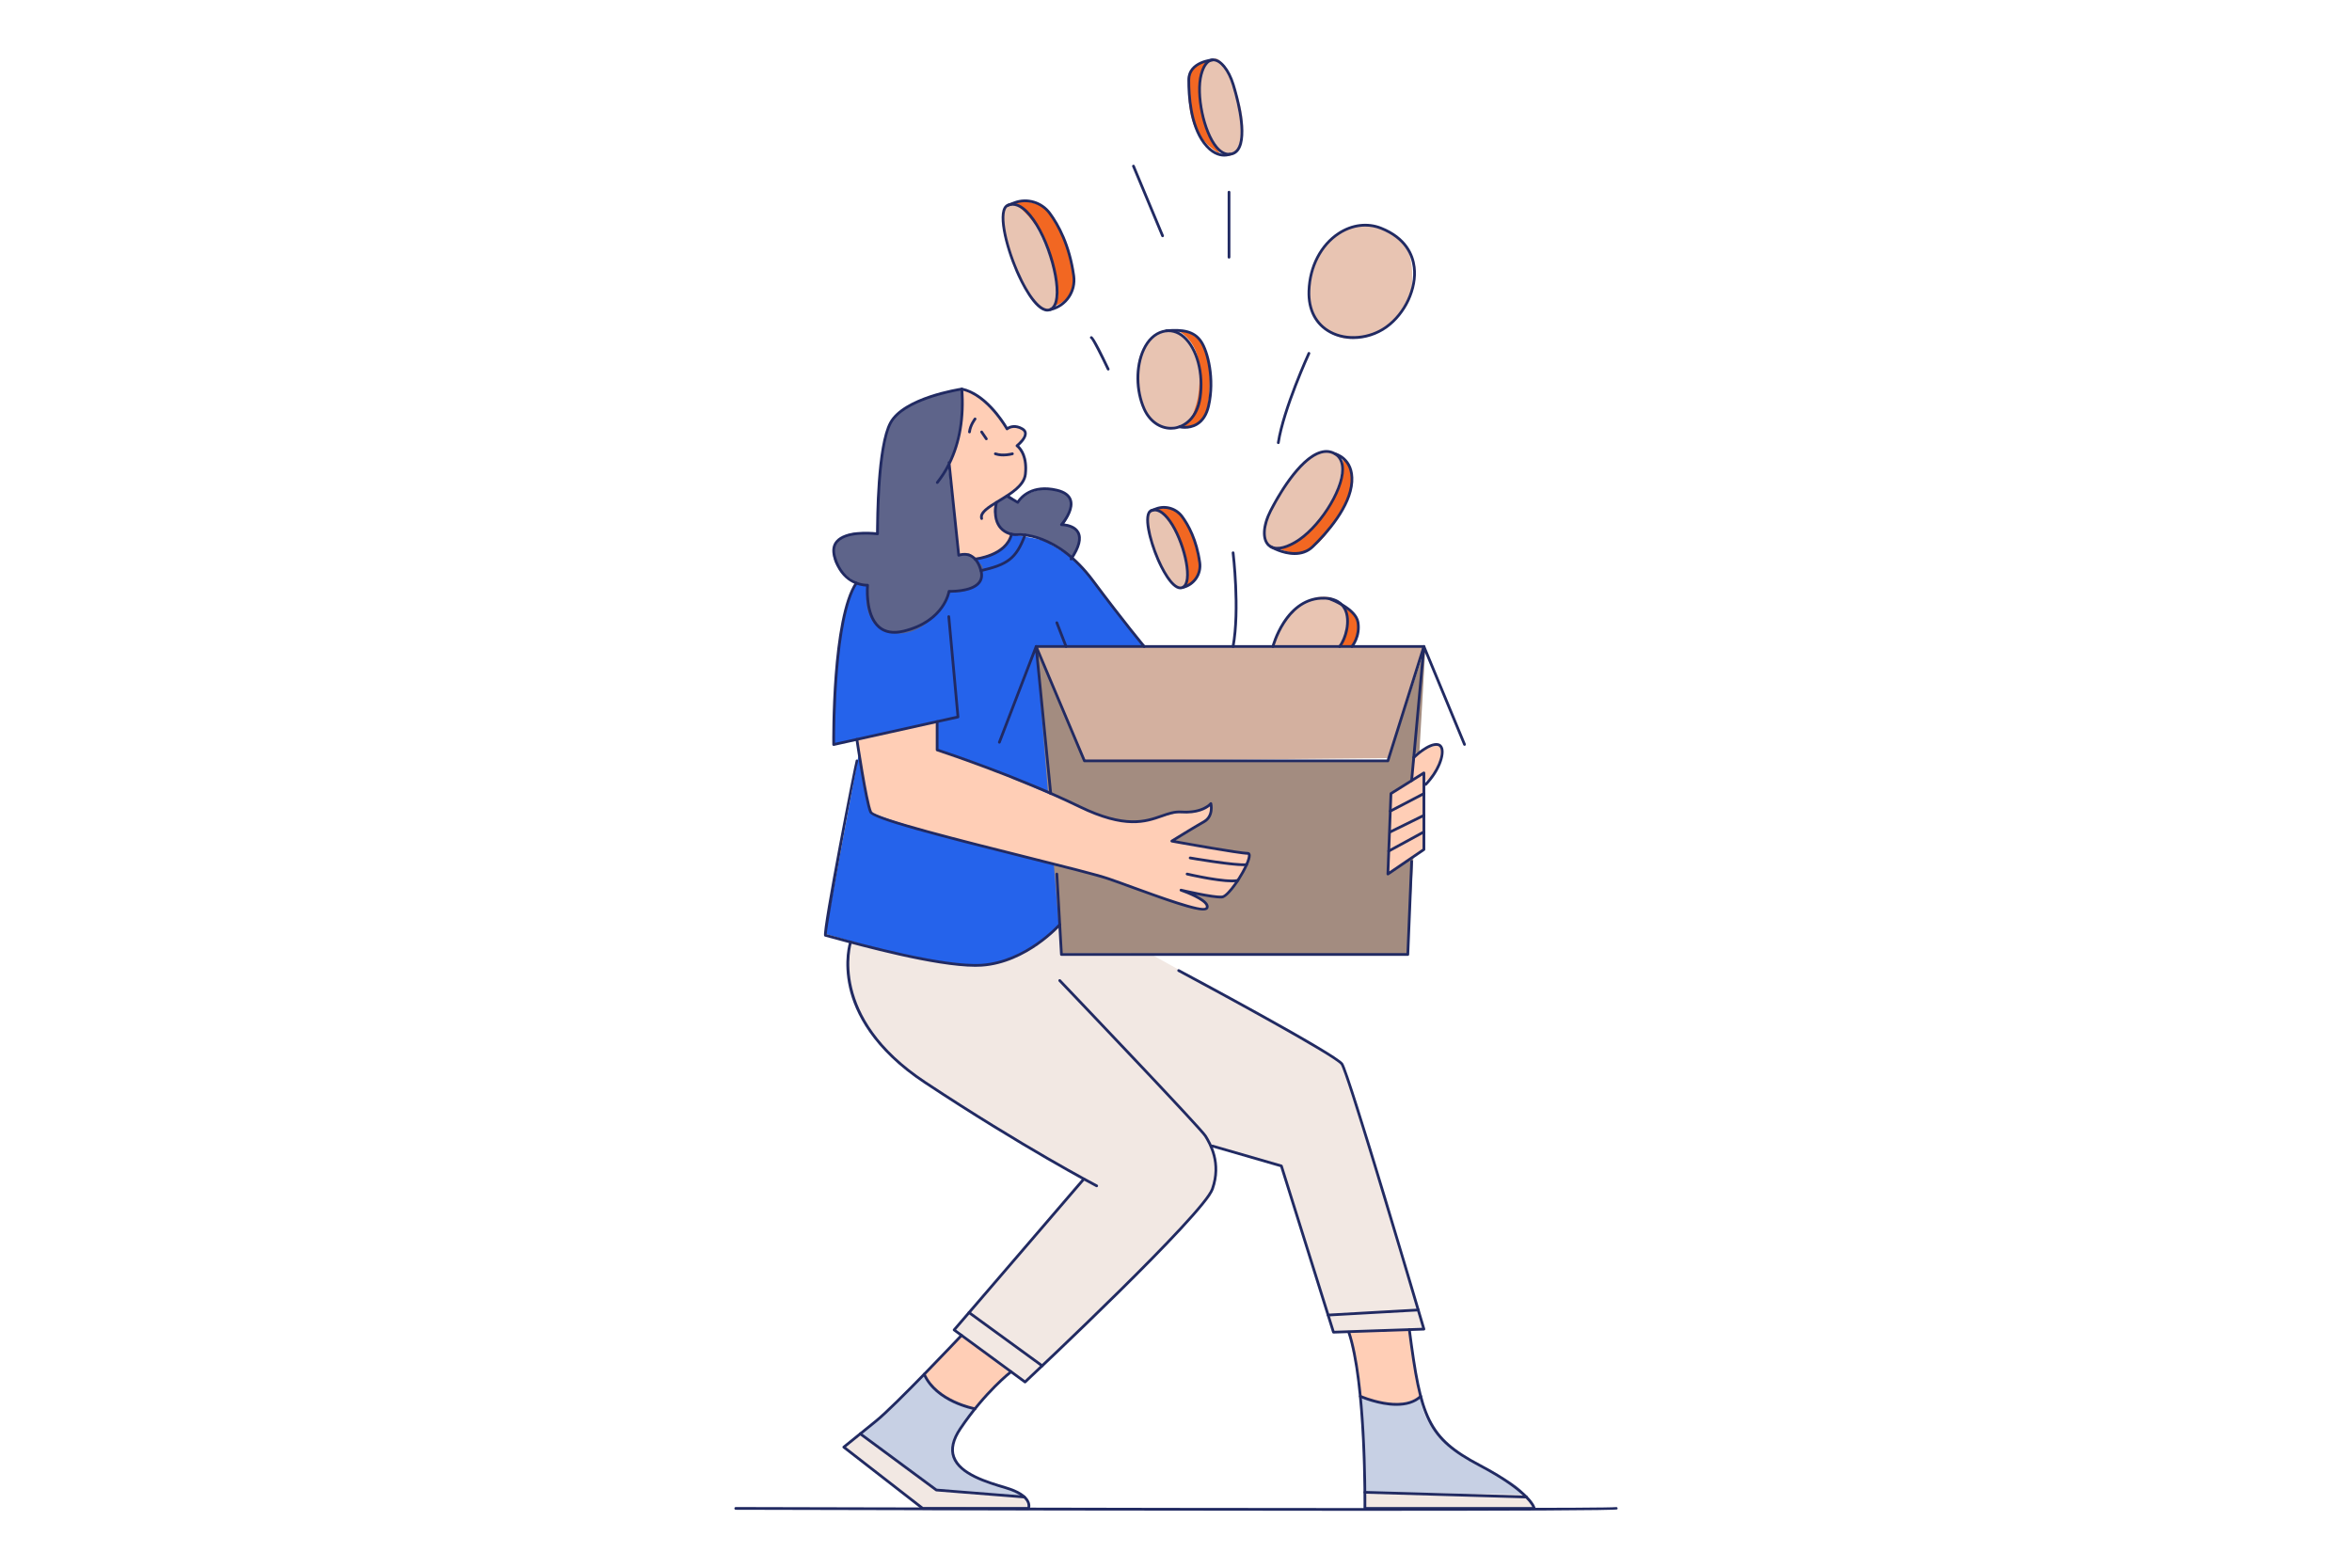 <svg xmlns="http://www.w3.org/2000/svg" viewBox="0 0 600 400"><path fill="#f2e8e3" d="M324.43,296.78l-15.636-4.55c0,0-78.044-20.755-53.024-55.311c0,0,9.351-5.86,12.881-5.795     c6.997,0.129,25.089,12.415,25.089,12.415l46.12,25.67C344.5,290.38,324.43,296.78,324.43,296.78z" class="colorf2e7e3 svgShape"/><path fill="#f2e8e3" d="M309.29,303.24c-0.01,0.01-0.01,0.02-0.01,0.029c-0.62,1.591-1.51,2.74-2.35,3.671     c-2.74,3.04-6.75,3.51-10.85,2.8c-7.99-1.36-16.31-7.16-16.31-7.16s-1.15-0.6-3.27-1.76c-2.87-1.57-7.51-4.17-13.5-7.7     c-0.1-0.06-0.2-0.12-0.3-0.18c-3.57-2.12-7.62-4.57-12.04-7.32c-0.01-0.01-0.03-0.02-0.04-0.03c-4.52-2.82-9.43-5.96-14.64-9.41     c-0.26-0.17-0.52-0.35-0.78-0.52c-0.02-0.021-0.03-0.03-0.05-0.04c-6.58-4.48-10.93-9.11-13.78-13.47c0,0-0.01,0-0.01-0.011     c-4.09-6.26-5.08-11.989-5.1-15.989v-0.141c0-3.49,0.73-5.63,0.73-5.63c0.23-3.81,6.34-31.26,38.78-3.46     c0.6,0.51,1.2,1.03,1.81,1.58c25.62,22.88,49,41.36,51.95,55.19c0.01,0.02,0.01,0.05,0.01,0.069c0.01,0.01,0.01,0.01,0.01,0.021     c0.02,0.109,0.04,0.22,0.06,0.33c0.06,0.26,0.1,0.52,0.14,0.77c0.03,0.14,0.05,0.28,0.07,0.41     C310.36,298.83,310.01,301.35,309.29,303.24z" class="colorf2e7e3 svgShape"/><path fill="#2563eb" d="M305.25,182.75l-15.496,4.625l-17.806-22.422c-15.67-12.802-3.798-25.983-3.798-25.983      c2.26,1.271,4.75,2.87,6.53,4.48C278.88,147.27,305.25,182.75,305.25,182.75z" class="color91b1da svgShape"/><path fill="#2563eb" d="M283.37,224.43c0,0-18.495,19.82-30.45,21.53c-12.144,1.737-42.38-7.7-42.38-7.7l8.61-46.3      c0,0-0.05-1.26-0.02-3.41c0.08-8.39,1.21-30.28,10.28-43.2c0.67-0.96,1.38-1.859,2.14-2.71c5.93-6.62,17.55-7.1,26.09-6.22      c3.62,0.38,6.69,1,8.54,1.49c0.01,0.01,0.01,0.01,0.02,0.01c1.09,0.3,1.75,0.55,1.84,0.69c0.04,0.06,0.08,0.18,0.11,0.359      c0.45,2.17,9.231,13.236,9.521,26.276c0.53,24,4.79,47.015,4.79,47.015L283.37,224.43z" class="color91b1da svgShape"/><path fill="#2563eb" d="M242.039,157.329l2.346,25.608l-31.712,7.038c0,0-0.348-32.06,5.774-41.201      C218.446,148.774,233.411,128.825,242.039,157.329z" class="color91b1da svgShape"/><path fill="#e8c4b2" d="M337.337 63.635c-.105.217-7.453 12.336.428 20.027 7.881 7.69 21.774-2.179 22.323-9.233.548-7.055.289-13.181-7.321-16.016C345.157 55.579 338.975 60.224 337.337 63.635zM297.557 84.391c0 0-6.641 2.075-7.279 8.819-.638 6.744 1.476 13.016 4.622 14.865 3.145 1.849 6.737.665 8.336-.986 1.599-1.65 3.957-7.593 2.658-13.669C304.594 87.346 300.489 84.271 297.557 84.391z" class="colore8b2b2 svgShape"/><path fill="#f26722" d="M300.54,84.391c0,0,4.893,2.301,5.353,9.029c0.46,6.729-0.615,9.544-1.299,11.509        c-0.684,1.965-2.883,4.084-2.883,4.084s5.203,0.265,6.123-3.911c0.92-4.175,1.406-12.095-0.624-16.392        C305.181,84.413,300.54,84.391,300.54,84.391z" class="colore58a9c svgShape"/><path fill="#e8c4b2" d="M332.997,117.818c-0.097,0.113-8.882,9.969-9.661,14.32c-0.779,4.352-1.441,7.592,2.762,7.741        c4.203,0.148,12.259-7.353,14.253-12.91c1.995-5.559,2.573-9.318,0.708-10.836        C339.195,114.615,335.381,115.025,332.997,117.818z" class="colore8b2b2 svgShape"/><path fill="#f26722" d="M326.098,139.88c0,0,2.982,1.589,5.889,1.162c2.908-0.427,6.473-4.234,9-8.652        c2.527-4.419,4.315-7.12,3.901-10.835c-0.414-3.714-2.382-4.768-2.382-4.768s0.761,4.845-2.154,10.183        c-2.916,5.337-6.532,9.345-9.269,11.202C328.346,140.028,326.098,139.88,326.098,139.88z" class="colore58a9c svgShape"/><path fill="#e8c4b2" d="M308.479,15.557c-1.75,1.385-4.15,8.441-1.083,16.048c3.066,7.606,6.662,10.905,8.968,5.417        c2.306-5.487-1.127-14.844-3.174-18.718C311.143,14.429,310.019,14.338,308.479,15.557z" class="colore8b2b2 svgShape"/><path fill="#f26722" d="M308.015,15.502c0,0-4.426,0.438-4.754,4.863c-0.328,4.424,0.108,10.809,2.747,14.264        c2.639,3.454,5.406,4.733,5.406,4.733s-2.796-2.941-4.123-8.61c-1.327-5.669-1.327-9.285-1.132-11.143        C306.353,17.752,308.015,15.502,308.015,15.502z" class="colore58a9c svgShape"/><path fill="#e8c4b2" d="M325.022,164.953c0,0,0.629-6.65,7.499-11.047c6.87-4.396,10.479,0.684,10.825,2.076        c0.347,1.393,0.443,6.82-2.099,9.264L325.022,164.953z" class="colore8b2b2 svgShape"/><path fill="#f26722" d="M342.786,154.574c0.123-0.178,1.454,2.267,0.984,5.003c-0.47,2.737-1.936,5.181-1.936,5.181        l3.323,0.293c0,0,2.15-3.53,1.271-6.262C345.548,156.059,342.786,154.574,342.786,154.574z" class="colore58a9c svgShape"/><path fill="#e8c4b2" d="M293.647,130.309c-1.857,0.825-0.241,10.848,3.35,15.611c3.59,4.763,5.333,6.046,5.928,1.055        C303.519,141.983,298.436,128.31,293.647,130.309z" class="colore8b2b2 svgShape"/><path fill="#f26722" d="M294.899,129.828c0,0,3.625,2.339,5.589,7.366c1.964,5.027,2.647,7.605,2.448,9.374        c-0.2,1.768-0.833,3.21-0.833,3.21s4.721-1.66,4.003-5.646c-0.717-3.984-1.6-8.404-4.195-11.826        C299.316,128.886,296.543,129.794,294.899,129.828z" class="colore58a9c svgShape"/><path fill="#e8c4b2" d="M257.064,52.396c-1.777,1.11-1.825,6.348,0.8,12.714s6.558,14.416,9.783,14.025        c3.226-0.391,2.502-7.496,0-14.025C265.145,58.579,260.751,50.092,257.064,52.396z" class="colore8b2b2 svgShape"/><path fill="#f26722" d="M258.764,51.744c0,0,6.136,4.46,8.731,12.162c2.596,7.702,2.486,11.119,2.309,12.003        c-0.178,0.885-0.591,2.093-0.591,2.093s5.285-1.526,4.694-7.625c-0.591-6.1-3.752-12.852-6.13-15.976        C265.399,51.278,260.464,51.094,258.764,51.744z" class="colore58a9c svgShape"/><path fill="#f2e8e3" d="M363.24 338.84l-23.07 1.07-13.29-42.42-2.45-.71c0 0-7.555-23.905 15.43-27.57 0 0 2.027 1.796 2.167 1.956C343.007 272.346 363.24 338.84 363.24 338.84zM308.76 304.15c.98 1.324-2.07 2.989-6.01 7.64-4.95 5.84-41.26 40.83-41.26 40.83l-17.77-13.66c0 0 25.61-30.47 31.3-37.09C275.02 301.87 296.25 287.25 308.76 304.15z" class="colorf2e7e3 svgShape"/><path fill="#ffceb6" d="M258.05,136.29c0,0-0.15,2.78-3.11,4.191c-2.96,1.42-6.2,2.159-6.2,2.159s-1.58-1.279-2.59-1.199       c-1,0.09-1.57,0.25-1.57,0.25s-2.124-6.419-0.95-8.08c6.619-9.36,12.53-6.49,12.53-6.49c-2.27,1.899-3.08,2.6-2.24,4.7       C254.84,134.12,257.55,136.21,258.05,136.29z" class="colorffc7b6 svgShape"/><path fill="#ffceb6" d="M261.66,120.58c0.02,3.08-1.5,3.54-3.66,5.07c-0.37,0.26-0.76,0.56-1.17,0.899       c-0.24,0.2-0.46,0.391-0.67,0.57c-3.2,1.99-7.94,4.79-12.53,6.49l-0.18-1.551l-1.55-13.26c0,0,2.66-4.58,3.21-10.24       c0.54-5.67,0.25-9.29,0.25-9.29s5.45,1.99,8.03,5.341c2.59,3.35,3.51,4.83,3.51,4.83s2.73-1.08,3.9,0       c1.18,1.069-0.99,3.979-0.99,3.979S261.64,116.96,261.66,120.58z" class="colorffc7b6 svgShape"/><path fill="#5e648a" d="M257.242,126.215l-3.048,1.969c0,0-1.432,1.451,0,4.498c1.431,3.047,3.855,3.609,3.855,3.609       s3.984-0.712,8.057,1.424c4.073,2.135,7.346,4.604,7.346,4.604s2.672-3.704,1.757-6.027c-0.915-2.322-3.749-2.626-3.749-2.626       s3.518-4.647,0.489-7.45c-3.03-2.803-10.459-1.178-12.12,1.969L257.242,126.215z" class="color625e8a svgShape"/><polygon fill="#a38c80" points="264.324 164.953 270.677 243.245 359.135 243.539 363.631 164.953 354.149 194.138 276.933 194.138" class="colora3808d svgShape"/><polygon fill="#d3b09f" points="264.324 164.953 276.933 194.138 354.275 193.428 363.631 164.953" class="colord39fab svgShape"/><path fill="#ffceb6" d="M363.24,197.208c0-0.391-8.577,5.278-8.577,5.278l-0.807,20.526l9.383-6.256V197.208z" class="colorffc7b6 svgShape"/><path fill="#ffceb6" d="M361.089 192.224l-.958 6.729 3.108-1.745.391 1.964c0 0 2.754-.627 3.515-4.129.76-3.5.843-5.099 0-5.097C366.303 189.948 361.089 192.224 361.089 192.224zM344.082 339.731c0 0 .964 6.41 2.095 9.576 1.131 3.165.853 6.968.853 6.968s5.3 2.585 9.073 2.047c3.772-.537 6.326-2.047 6.326-2.047s-1.788-8.909-2.098-11.107c-.311-2.198-.807-5.91-.807-5.91L344.082 339.731z" class="colorffc7b6 svgShape"/><path fill="#c7d0e4" d="M348.188,380.769l-1.158-24.493c0,0,4.965,2.179,9.073,2.047c4.108-0.131,6.326-2.047,6.326-2.047       s-0.439,6.01,6.882,12.246c7.321,6.237,18.411,9.339,19.463,12.847L348.188,380.769z" class="colorc7cfe4 svgShape"/><polygon fill="#f2e8e3" points="391.39 384.875 348.188 384.875 348.188 380.769 389.387 381.368" class="colorf2e7e3 svgShape"/><path fill="#ffceb6" d="M235.77,350.643c0,0,3.05,4.962,6.474,6.461c3.423,1.498,6.015,2.912,6.474,2.349       c0.46-0.564,8.864-9.174,8.864-9.174l-12.288-9.563L235.77,350.643z" class="colorffc7b6 svgShape"/><path fill="#c7d0e4" d="M219.456,365.833c0,0,4.73-3.776,6.316-5.276c1.586-1.499,9.999-9.914,9.999-9.914       s2.275,4.173,5.082,5.633c2.806,1.46,7.867,3.177,7.867,3.177s-6.49,7.019-5.713,10.173c0.777,3.153,2.482,6.398,8.866,8.478       c6.383,2.08,9.454,3.864,9.454,3.864l-22.455-1.784L219.456,365.833z" class="colorc7cfe4 svgShape"/><polygon fill="#f2e8e3" points="215.257 369.236 235.392 384.875 262.369 384.875 261.325 381.968 238.87 380.184 219.456 365.833" class="colorf2e7e3 svgShape"/><path fill="#5e648a" d="M245.361,99.27c0,0-13.437,2.492-16.835,6.817c-3.397,4.325-3.657,9.991-3.974,13.905       c-0.316,3.914-1.016,16.188-1.016,16.188s-6.404-1.31-9.053,1.172c-2.648,2.481-2.517,5.799,0,8.248       c2.518,2.45,5.464,4.105,6.833,3.715c0,0-2.076,8.833,4.338,11.552c6.414,2.719,11.824-2.366,13.426-4.432       c1.602-2.066,2.942-5.169,2.942-5.169s7.278-0.141,7.983-2.958c0.705-2.817,1.265-3.462,0-4.564       c-1.266-1.104-2.309-2.711-3.081-2.507c-0.772,0.204-2.346,0.454-2.346,0.454l-2.681-22.894c0,0,3.17-6.43,3.462-11.414       C245.655,102.397,245.361,99.27,245.361,99.27z" class="color625e8a svgShape"/><path fill="#ffceb6" d="M318.65,217.98c0,0-0.63,2.63-1.21,3.829c-0.58,1.19-4.13,6.011-4.84,6.641       c-0.7,0.63-9.116-0.731-9.116-0.731s4.096,2.741,4.486,3.512c0.39,0.77-0.84,0.73-3.21,0.43c-2.34-0.29-15.08-4.97-21.39-7.23       c0,0-4.183-11.055,5.4-14.76c0,0,4.8-0.45,6.34-0.93c2.84-0.88,6.65-1.76,9.48-1.771c2.84-0.01,4.3-1.939,4.3-1.939       s0.336,1.201-0.112,2.635c-0.625,2-0.658,1.185-3.108,2.595c-2.45,1.41-6.2,4.45-6.2,4.45L318.65,217.98z" class="colorffc7b6 svgShape"/><path fill="#ffceb6" d="M288.77,209.67c3.98,9.83-5.4,14.76-5.4,14.76c-0.11-0.04-0.22-0.08-0.32-0.12       c-6.19-2.23-17.49-4.67-32.78-8.52c-13.69-3.44-24.46-6.96-27.45-8.26c0,0-1.195-15.093,16.245-16.187c0.147-0.009,0,0,0,0       s9.225,2.637,13.826,4.887c4.59,2.25,22.97,9.77,28.64,12.02C284.12,209.28,288.77,209.67,288.77,209.67z" class="colorffc7b6 svgShape"/><path fill="#ffceb6" d="M239.064,191.344c0,0-0.981,15.656-16.245,16.187c-0.376,0.013-0.59-0.261-0.72-0.351       c-1.21-0.819-3.21-17.98-3.49-18.52l20.45-4.54L239.064,191.344z" class="colorffc7b6 svgShape"/><path fill="#212a62" d="M345.249 86.499c-2.122.001-4.2-.476-6.021-1.448-3.812-2.035-5.822-5.876-5.66-10.814.207-6.329 3.105-11.925 7.751-14.97 3.492-2.289 7.539-2.79 11.103-1.374l0 0c6.457 2.564 8.29 6.981 8.69 10.235.68 5.532-2.368 12.089-7.247 15.592C351.31 85.555 348.237 86.499 345.249 86.499zM348.277 57.803c-2.232 0-4.504.693-6.575 2.05-4.456 2.919-7.235 8.306-7.436 14.407-.152 4.657 1.726 8.271 5.291 10.174 4.09 2.185 9.806 1.657 13.9-1.282 4.684-3.362 7.61-9.645 6.96-14.938-.377-3.066-2.115-7.233-8.254-9.671l0 0C350.916 58.048 349.603 57.803 348.277 57.803zM298.696 109.627c-2.967.001-5.697-1.932-7.128-5.132-2.153-4.812-2.204-11.026-.126-15.463 1.179-2.519 2.923-4.164 5.042-4.761l0 0c2.04-.571 4.027-.077 5.749 1.436 3.429 3.012 5.185 9.494 4.271 15.764-.783 5.372-4.056 7.702-6.857 8.091C299.328 109.605 299.01 109.627 298.696 109.627zM296.674 84.945c-1.918.539-3.508 2.056-4.598 4.384-1.965 4.196-1.911 10.315.131 14.881 1.453 3.247 4.341 5.066 7.344 4.658 2.55-.354 5.534-2.51 6.261-7.499.882-6.048-.779-12.272-4.04-15.136C300.236 84.885 298.473 84.438 296.674 84.945L296.674 84.945zM296.579 84.608h.009H296.579z" class="color231f20 svgShape"/><path fill="#212a62" d="M302.264 109.39c-.83 0-1.406-.145-1.455-.157-.187-.049-.299-.239-.251-.426.049-.188.238-.3.426-.252.022.007 2.234.551 4.192-.642 1.372-.837 2.311-2.324 2.79-4.421 1.492-6.527-.122-13.571-1.86-16.146-1.542-2.283-3.853-2.987-8.521-2.606-.19.015-.362-.126-.377-.32-.016-.192.127-.361.32-.377 4.091-.335 7.213.031 9.159 2.911 1.741 2.579 3.569 9.668 1.963 16.695-.524 2.291-1.572 3.929-3.116 4.867C304.377 109.218 303.17 109.39 302.264 109.39zM325.863 140.239c-1.256 0-2.037-.474-2.485-.898-1.736-1.647-1.558-5.256.453-9.191 1.589-3.11 7.222-13.389 12.999-15.082 1.41-.414 2.726-.272 3.91.418l0 0c1.387.81 2.118 2.283 2.115 4.263-.009 5.746-6.322 15.472-12.281 18.922C328.54 139.848 327.005 140.239 325.863 140.239zM338.362 115.537c-.432 0-.877.067-1.335.202-4.377 1.283-9.365 8.449-12.573 14.729-1.838 3.597-2.077 6.959-.594 8.365 1.229 1.168 3.489.895 6.363-.769 5.79-3.352 11.923-12.768 11.932-18.317.003-1.74-.591-2.971-1.767-3.656C339.756 115.722 339.078 115.537 338.362 115.537z" class="color231f20 svgShape"/><path fill="#212a62" d="M330.272 141.601c-3.198 0-6.133-1.724-6.317-1.834-.166-.1-.22-.314-.121-.48.099-.166.315-.22.48-.121.064.04 6.473 3.797 10.337.05 3.511-3.407 9.46-10.059 9.864-16.313.367-5.697-3.986-6.762-4.03-6.772-.188-.043-.306-.23-.263-.419s.231-.311.419-.263c.05.011 4.977 1.214 4.572 7.499-.419 6.489-6.492 13.293-10.075 16.771C333.681 141.131 331.94 141.601 330.272 141.601zM313.47 39.713c-1.192 0-2.341-.655-3.419-1.949-3.302-3.964-5.336-13.655-3.957-18.854.864-3.255 2.302-3.963 3.356-3.984.016-.001.032-.001.048-.001 2.043 0 4.225 2.63 5.443 6.57.925 2.993 3.745 13.052 1.192 16.81-.576.848-1.386 1.318-2.407 1.397l0 0C313.64 39.709 313.555 39.713 313.47 39.713zM309.499 15.625c-.012 0-.023 0-.035 0-1.15.023-2.107 1.254-2.693 3.465-1.334 5.028.628 14.396 3.818 18.226 1.001 1.202 2.038 1.77 3.083 1.689l0 0c.81-.063 1.425-.421 1.882-1.094 1.889-2.781.577-10.196-1.282-16.209C313.163 18.114 311.205 15.625 309.499 15.625z" class="color231f20 svgShape"/><path fill="#212a62" d="M312.298 39.951c-1.342 0-3.383-.562-5.417-3.273-3.501-4.667-3.99-12.225-3.97-16.314.024-4.951 6.338-5.423 6.402-5.428.194-.005.359.134.372.326.013.193-.133.359-.326.373-.233.016-5.727.434-5.748 4.732-.02 4.002.452 11.388 3.83 15.891 3.047 4.061 5.993 2.829 6.116 2.776.177-.081.383.001.461.178.079.176 0 .382-.175.461C313.784 39.698 313.198 39.951 312.298 39.951zM324.729 165.303c-.029 0-.059-.003-.089-.011-.187-.05-.299-.241-.25-.428.032-.124.818-3.069 2.755-6.11 2.59-4.065 6.008-6.301 9.884-6.466 3.942-.161 5.652 1.529 6.39 2.982 1.565 3.086.234 7.847-1.41 9.901-.121.15-.341.176-.492.055s-.175-.341-.055-.492c1.49-1.862 2.75-6.353 1.333-9.146-.937-1.848-2.884-2.733-5.736-2.601-8.82.375-11.961 11.938-11.992 12.055C325.026 165.199 324.884 165.303 324.729 165.303z" class="color231f20 svgShape"/><path fill="#212a62" d="M344.887 165.303c-.079 0-.159-.026-.224-.081-.148-.124-.168-.345-.044-.493.02-.024 2.017-2.471 1.463-5.884-.546-3.379-7.092-5.753-7.158-5.776-.182-.065-.277-.266-.212-.448.065-.182.265-.275.447-.212.286.103 7.001 2.542 7.614 6.325.605 3.737-1.527 6.336-1.618 6.444C345.086 165.261 344.987 165.303 344.887 165.303zM301.114 150.364c-2.566.001-5.224-5.648-6.029-7.509-1.907-4.409-4.022-11.801-1.579-12.867 1.002-.439 2.071-.246 3.176.573 3.797 2.813 7.091 12.438 6.546 17.091-.16 1.367-.641 2.232-1.429 2.569C301.573 150.319 301.344 150.364 301.114 150.364zM294.567 130.465c-.268 0-.528.055-.78.164l0 0c-1.421.62-.495 6.315 1.941 11.948 2.07 4.785 4.397 7.596 5.796 7.002.674-.289.92-1.252 1.009-2.008.513-4.388-2.7-13.804-6.268-16.447C295.673 130.685 295.104 130.465 294.567 130.465zM293.646 130.309h.009H293.646z" class="color231f20 svgShape"/><path fill="#212a62" d="M301.807 150.227l-.145-.326-.078-.341c2.76-.656 4.508-3.21 4.127-5.954-.791-5.696-2.857-9.459-4.452-11.611-1.436-1.938-3.999-2.697-6.235-1.839l-1.252.48c-.183.067-.383-.021-.452-.202-.069-.18.021-.383.201-.452l1.253-.48c2.529-.966 5.426-.114 7.048 2.077 1.643 2.218 3.771 6.088 4.583 11.932C306.834 146.613 304.858 149.5 301.807 150.227zM267.19 79.491c-3.399 0-6.975-7.612-8.059-10.116-2.759-6.38-5.269-15.964-2.208-17.3l.14.32-.14-.32c1.316-.575 2.725-.317 4.186.765 5.125 3.798 9.569 16.796 8.834 23.08-.212 1.808-.839 2.947-1.865 3.387C267.786 79.433 267.489 79.491 267.19 79.491zM258.314 52.481c-.381 0-.751.078-1.11.234-2.023.884-.822 8.538 2.57 16.381 2.839 6.564 6.068 10.402 8.029 9.567.969-.416 1.321-1.767 1.445-2.826.7-5.982-3.687-18.827-8.556-22.436C259.865 52.789 259.069 52.481 258.314 52.481z" class="color231f20 svgShape"/><path fill="#212a62" d="M267.941 79.335c-.159 0-.302-.108-.34-.27-.044-.188.072-.376.26-.421l.087-.021c3.725-.887 6.138-4.411 5.613-8.199-1.077-7.758-3.893-12.883-6.064-15.815-1.982-2.676-5.521-3.722-8.607-2.538l-1.699.651c-.182.067-.383-.021-.452-.202-.069-.181.021-.383.201-.452l1.7-.651c3.379-1.292 7.251-.151 9.42 2.776 2.221 2.998 5.098 8.231 6.195 16.136.575 4.146-2.066 8.006-6.145 8.977l-.087.021C267.995 79.332 267.968 79.335 267.941 79.335zM313.526 65.981c-.193 0-.35-.156-.35-.35V49.03c0-.193.157-.35.35-.35s.35.156.35.35v16.602C313.876 65.825 313.72 65.981 313.526 65.981zM296.579 60.522c-.137 0-.267-.08-.323-.215l-7.429-17.79c-.075-.179.009-.383.188-.458.177-.075.384.01.458.188l7.429 17.79c.075.179-.009.383-.188.458C296.67 60.515 296.624 60.522 296.579 60.522zM282.699 94.537c-.13 0-.256-.073-.316-.199-1.662-3.489-3.631-7.368-4.1-7.871-.091-.031-.169-.101-.208-.197-.073-.179.012-.384.191-.457.359-.141.699-.282 4.749 8.225.083.175.009.384-.166.467C282.801 94.526 282.75 94.537 282.699 94.537zM326.098 113.304c-.018 0-.036-.001-.054-.004-.191-.029-.322-.208-.292-.399 1.36-8.744 7.774-22.745 7.838-22.886.081-.175.29-.251.464-.172.175.081.252.289.171.465-.064.14-6.438 14.053-7.783 22.7C326.417 113.181 326.268 113.304 326.098 113.304zM314.564 165.303c-.021 0-.042-.001-.064-.005-.19-.035-.316-.218-.281-.408 1.73-9.417.014-23.662-.003-23.805-.024-.192.113-.367.305-.391.185-.025.366.114.39.305.018.145 1.746 14.496-.003 24.018C314.877 165.186 314.729 165.303 314.564 165.303zM228.147 161.696c-1.642 0-3.031-.486-4.147-1.456-3.293-2.859-3.157-8.981-3.06-10.581-1.454-.07-6.482-.805-8.366-7.483-.49-1.735-.264-3.162.67-4.238 2.373-2.734 8.605-2.287 10.262-2.114-.01-3.086.066-22.066 3.368-28.12 3.561-6.529 17.831-8.691 18.436-8.78.096-.011.194.013.269.073.076.061.123.149.131.247.557 7.243-.549 13.76-3.218 19.165l2.39 22.817c.598-.154 1.72-.309 2.87.244 1.316.634 2.27 1.991 2.834 4.037.365 1.323.185 2.454-.536 3.361-1.797 2.265-6.427 2.353-7.664 2.366-.342 1.481-2.35 7.874-11.8 10.148C229.721 161.592 228.907 161.696 228.147 161.696zM221.317 148.965c.095 0 .186.038.251.106.071.073.106.175.097.276-.007.073-.66 7.367 2.794 10.365 1.452 1.261 3.458 1.593 5.963.99 10.18-2.451 11.322-9.799 11.332-9.873.025-.178.177-.292.361-.302.054-.001 5.57.193 7.387-2.096.581-.733.715-1.629.409-2.74-.508-1.842-1.336-3.05-2.462-3.592-1.369-.658-2.718-.094-2.732-.089-.102.044-.219.037-.315-.02s-.159-.154-.171-.266l-2.325-22.194c-.74 1.345-1.583 2.615-2.526 3.805-.121.151-.342.176-.492.057-.152-.12-.177-.341-.057-.492 1.13-1.424 2.112-2.969 2.943-4.623l-.021-.206c-.02-.191.118-.362.31-.384 2.424-5.117 3.445-11.23 2.977-18.013-2.292.39-14.465 2.704-17.551 8.363-3.436 6.298-3.282 27.957-3.28 28.175.001.102-.042.198-.119.266-.076.066-.182.095-.278.084-.076-.009-7.597-.981-10.04 1.833-.77.888-.946 2.095-.524 3.59 2.049 7.266 7.992 6.995 8.047 6.979C221.302 148.965 221.31 148.965 221.317 148.965z" class="color231f20 svgShape"/><path fill="#212a62" d="M250.419,132.656c-0.15,0.001-0.29-0.098-0.335-0.249c-0.546-1.812,1.83-3.253,4.582-4.922    c2.942-1.785,6.277-3.809,6.568-6.554c0.549-5.163-1.963-6.886-1.989-6.902c-0.094-0.062-0.153-0.165-0.157-0.277    c-0.005-0.112,0.043-0.221,0.132-0.29c0.583-0.462,2.082-1.883,2.01-2.903c-0.023-0.33-0.22-0.599-0.601-0.82    c-2.084-1.218-3.447-0.088-3.504-0.038c-0.079,0.067-0.185,0.1-0.29,0.079c-0.104-0.019-0.194-0.082-0.245-0.174    c-0.048-0.087-4.888-8.673-11.299-9.993c-0.189-0.039-0.311-0.224-0.272-0.413c0.039-0.19,0.222-0.312,0.414-0.272    c6.065,1.249,10.596,8.354,11.578,10.007c0.627-0.365,2.067-0.91,3.971,0.199c0.588,0.344,0.907,0.807,0.947,1.377    c0.089,1.263-1.278,2.634-1.943,3.223c0.761,0.711,2.42,2.805,1.946,7.273c-0.329,3.09-3.82,5.208-6.901,7.077    c-2.399,1.456-4.665,2.83-4.275,4.123c0.056,0.185-0.049,0.38-0.234,0.436C250.486,132.652,250.452,132.656,250.419,132.656z" class="color231f20 svgShape"/><path fill="#212a62" d="M291.887,165.303c-0.1,0-0.199-0.042-0.268-0.125c-0.051-0.061-5.181-6.191-13.11-16.827    c-9.088-12.191-18.46-11.615-18.851-11.59c-1.376,0.117-3.325-0.323-4.66-1.846c-0.949-1.082-1.919-3.141-1.147-6.804    c0.04-0.189,0.227-0.31,0.415-0.271c0.189,0.04,0.31,0.226,0.27,0.415c-0.563,2.675-0.221,4.818,0.989,6.198    c1.165,1.329,2.874,1.7,4.08,1.609c0.413-0.033,10.15-0.627,19.466,11.869c7.916,10.618,13.034,16.735,13.084,16.796    c0.125,0.147,0.105,0.368-0.043,0.493C292.046,165.276,291.967,165.303,291.887,165.303z" class="color231f20 svgShape"/><path fill="#212a62" d="M354.052,194.487H276.64c-0.141,0-0.268-0.084-0.322-0.214l-12.316-29.185    c-0.046-0.107-0.034-0.231,0.031-0.329s0.174-0.156,0.292-0.156h98.916c0.111,0,0.216,0.053,0.282,0.143s0.085,0.206,0.052,0.312    l-9.188,29.185C354.34,194.389,354.205,194.487,354.052,194.487z M276.872,193.788h76.923l8.968-28.485h-97.912L276.872,193.788z" class="color231f20 svgShape"/><path fill="#212a62" d="M268.038 202.836c-.178 0-.33-.135-.348-.315l-3.569-36.062-8.854 23.056c-.069.182-.27.271-.452.202-.181-.069-.271-.272-.201-.452l9.383-24.436c.058-.151.209-.243.374-.222.161.021.286.15.301.312l3.714 37.533c.019.192-.121.363-.313.383C268.061 202.836 268.049 202.836 268.038 202.836zM271.948 165.303c-.14 0-.272-.085-.326-.224l-2.346-6.061c-.07-.18.02-.383.2-.452.179-.072.383.02.453.2l2.346 6.061c.07.18-.02.383-.2.452C272.033 165.296 271.99 165.303 271.948 165.303zM248.74 142.989c-.178 0-.331-.136-.348-.316-.019-.192.123-.363.315-.382.077-.007 7.727-.798 9-6.082.045-.188.234-.305.422-.258.188.045.304.234.258.422-1.391 5.771-9.279 6.583-9.614 6.615C248.763 142.989 248.751 142.989 248.74 142.989z" class="color231f20 svgShape"/><path fill="#212a62" d="M250.249 145.949c-.159 0-.303-.109-.34-.271-.044-.188.074-.377.262-.42 6.551-1.515 8.789-2.866 10.99-8.896.066-.182.268-.271.449-.209.182.066.275.268.208.449-2.297 6.29-4.76 7.781-11.49 9.337C250.301 145.946 250.275 145.949 250.249 145.949zM273.237 142.989c-.067 0-.136-.02-.196-.06-.16-.108-.202-.326-.093-.486 1.928-2.845 2.523-5.001 1.77-6.411-.969-1.814-3.915-1.813-3.94-1.812-.107.031-.264-.079-.321-.205-.057-.126-.035-.273.057-.377.03-.034 3.026-3.448 2.246-5.916-.35-1.105-1.438-1.882-3.237-2.308-7.082-1.682-9.555 2.885-9.58 2.931-.044.085-.121.147-.213.174-.091.028-.19.015-.273-.033l-2.802-1.634c-.167-.098-.224-.312-.126-.479.097-.166.311-.223.479-.126l2.511 1.464c.743-1.078 3.684-4.509 10.166-2.978 2.056.487 3.315 1.422 3.744 2.779.705 2.231-1.082 4.921-1.951 6.053 1.057.118 3.013.552 3.859 2.137.886 1.657.277 4.058-1.808 7.134C273.459 142.936 273.349 142.989 273.237 142.989zM212.672 190.325c-.078 0-.155-.025-.218-.075-.083-.065-.131-.165-.132-.271-.014-1.313-.279-32.273 5.833-41.399.107-.162.325-.204.486-.097.161.107.204.325.096.485-5.609 8.376-5.728 36.721-5.717 40.571l30.988-6.878-2.318-25.301c-.018-.192.124-.363.317-.381.188-.014.363.124.38.316l2.346 25.608c.016.176-.101.336-.273.374l-31.712 7.038C212.723 190.323 212.698 190.325 212.672 190.325z" class="color231f20 svgShape"/><path fill="#212a62" d="M306.899,232.31c-2.389,0-7.978-1.872-17.894-5.492c-2.374-0.866-4.616-1.685-6.42-2.301    c-2.82-0.963-11.064-3.026-20.61-5.416c-23.054-5.771-39.432-9.994-40.199-11.785c-1.177-2.746-3.435-17.956-3.531-18.603    c-0.028-0.19,0.104-0.369,0.295-0.397c0.189-0.02,0.369,0.104,0.397,0.296c0.023,0.157,2.34,15.765,3.482,18.429    c0.811,1.641,24.229,7.502,39.726,11.381c9.562,2.394,17.819,4.461,20.667,5.434c1.81,0.618,4.056,1.438,6.434,2.306    c5.799,2.116,17.869,6.522,18.346,5.324c0.034-0.083,0.066-0.219-0.034-0.438c-0.628-1.37-4.833-3.062-6.4-3.599    c-0.177-0.061-0.275-0.249-0.223-0.429s0.233-0.284,0.417-0.243c0.082,0.02,8.166,1.927,10.348,1.752    c1.361-0.118,5.082-5.555,6.307-8.795c0.52-1.376,0.316-1.644,0.314-1.646c-2.199-0.004-18.754-3.009-19.458-3.137    c-0.143-0.026-0.254-0.137-0.281-0.279c-0.027-0.143,0.036-0.286,0.159-0.363c0.057-0.035,5.705-3.538,8.224-4.951    c1.641-0.919,1.757-2.659,1.684-3.603c-0.926,0.761-3.167,2.06-7.401,1.772c-1.591-0.118-3.04,0.398-4.717,0.987    c-4.235,1.486-9.505,3.338-21.302-2.391c-16.296-7.911-36.073-14.383-36.271-14.447c-0.144-0.047-0.242-0.182-0.242-0.333v-7.226    c0-0.193,0.157-0.35,0.35-0.35s0.35,0.156,0.35,0.35v6.973c2.318,0.767,20.756,6.945,36.118,14.404    c11.533,5.598,16.651,3.804,20.765,2.359c1.751-0.615,3.265-1.133,4.997-1.026c5.386,0.378,7.305-1.992,7.324-2.016    c0.083-0.105,0.22-0.154,0.35-0.127c0.131,0.029,0.234,0.129,0.266,0.259c0.009,0.035,0.813,3.487-1.928,5.024    c-1.946,1.091-5.779,3.442-7.421,4.455c3.562,0.642,16.578,2.961,18.393,2.961c0.174,0,0.747,0.062,0.781,0.854    c0.101,2.319-5.142,10.8-7.299,10.987c-1.257,0.106-4.259-0.42-6.744-0.927c1.409,0.705,2.775,1.579,3.178,2.456    c0.157,0.343,0.173,0.676,0.048,0.989C308.091,232.122,307.655,232.31,306.899,232.31z" class="color231f20 svgShape"/><path fill="#212a62" d="M317.279 221.001c-3.588 0-13.277-1.672-13.723-1.749-.19-.033-.318-.214-.285-.404.033-.191.214-.322.404-.285.118.021 11.771 2.026 14.298 1.705.189-.028.367.109.392.302.025.191-.11.367-.302.392C317.854 220.988 317.589 221.001 317.279 221.001zM314.302 225.126c-3.956 0-11.196-1.69-11.547-1.772-.188-.044-.305-.232-.261-.421s.234-.304.421-.261c.097.023 9.787 2.279 12.774 1.643.184-.047.375.079.416.269.041.188-.08.375-.269.415C315.422 225.087 314.899 225.126 314.302 225.126z" class="color231f20 svgShape"/><path fill="#212a62" d="M359.135,243.889h-88.36c-0.186,0-0.339-0.145-0.35-0.33l-1.173-20.526    c-0.011-0.192,0.137-0.358,0.33-0.369c0.198,0.004,0.358,0.137,0.37,0.33l1.154,20.196h87.693l0.963-23.425    c0.008-0.192,0.155-0.364,0.364-0.335c0.193,0.008,0.343,0.171,0.335,0.364l-0.977,23.76    C359.477,243.741,359.322,243.889,359.135,243.889z" class="color231f20 svgShape"/><path fill="#212a62" d="M354.052,223.362c-0.058,0-0.117-0.014-0.169-0.043c-0.116-0.064-0.186-0.188-0.18-0.32l0.782-20.526    c0.004-0.115,0.065-0.222,0.164-0.283l8.406-5.278c0.107-0.067,0.244-0.072,0.355-0.01c0.111,0.062,0.181,0.18,0.181,0.307v19.549    c0,0.116-0.058,0.225-0.153,0.289l-9.188,6.256C354.189,223.343,354.121,223.362,354.052,223.362z M355.177,202.685l-0.749,19.648    l8.462-5.762v-18.73L355.177,202.685z" class="color231f20 svgShape"/><path fill="#212a62" d="M354.664 207.318c-.126 0-.248-.068-.311-.188-.09-.171-.023-.383.148-.473l8.577-4.482c.172-.089.383-.021.472.148.09.171.023.383-.148.473l-8.577 4.482C354.773 207.306 354.718 207.318 354.664 207.318zM354.664 212.61c-.129 0-.254-.071-.314-.195-.085-.173-.014-.383.16-.469l8.577-4.218c.172-.086.383-.014.468.16.085.173.014.383-.16.469l-8.577 4.218C354.768 212.6 354.715 212.61 354.664 212.61zM354.276 217.499c-.124 0-.244-.065-.308-.182-.093-.17-.03-.383.14-.476l8.964-4.889c.17-.091.382-.029.475.14.093.17.03.383-.14.476l-8.964 4.889C354.39 217.485 354.333 217.499 354.276 217.499zM360.112 199.521c-.011 0-.021 0-.032-.001-.192-.018-.334-.188-.317-.381l3.128-34.219c.015-.16.137-.29.296-.313.159-.028.314.062.376.212l10.361 24.993c.074.179-.011.383-.189.457-.176.075-.383-.011-.457-.189l-9.818-23.684-2.999 32.808C360.444 199.386 360.291 199.521 360.112 199.521z" class="color231f20 svgShape"/><path fill="#212a62" d="M363.705 200.49c-.088 0-.175-.032-.244-.098-.139-.135-.142-.356-.008-.495 3.092-3.194 4.568-7.162 4.008-8.864-.138-.417-.386-.65-.76-.712-1.777-.298-4.793 2.213-5.805 3.205-.137.136-.359.135-.495-.005-.135-.138-.133-.359.005-.495.159-.156 3.925-3.799 6.411-3.396.636.106 1.089.516 1.309 1.184.622 1.889-.795 6.084-4.169 9.57C363.887 200.455 363.796 200.49 363.705 200.49zM248.804 246.676c-10.236.001-29.412-5.265-35.948-7.06-1.216-.334-2.176-.598-2.317-.616-.136 0-.249-.091-.306-.215-.611-1.321 7.903-44.652 8.09-44.872.088-.104.23-.151.364-.112.186.052.295.244.244.431-.008.027-.018.053-.031.076-.779 2.303-7.762 40.802-8.007 44.055.314.076.92.241 2.15.579 6.875 1.888 27.8 7.624 37.354 6.984 11.275-.763 19.598-10.145 19.68-10.239.128-.146.349-.158.494-.033.146.127.16.349.033.494-.084.097-8.59 9.694-20.161 10.478C249.928 246.659 249.379 246.676 248.804 246.676z" class="color231f20 svgShape"/><path fill="#212a62" d="M279.767,302.925c-0.054,0-0.11-0.013-0.161-0.039c-0.184-0.096-18.683-9.78-43.82-26.409    c-13.225-8.748-17.727-18.109-19.174-24.423c-1.575-6.868-0.023-11.592,0.044-11.79c0.062-0.183,0.26-0.283,0.443-0.219    c0.183,0.062,0.281,0.26,0.22,0.443c-0.063,0.188-6.021,18.95,18.853,35.404c25.108,16.609,43.574,26.276,43.757,26.372    c0.171,0.09,0.238,0.301,0.149,0.473C280.015,302.856,279.893,302.925,279.767,302.925z" class="color231f20 svgShape"/><path fill="#212a62" d="M261.489,352.97c-0.073,0-0.146-0.022-0.208-0.067l-18.083-13.293c-0.078-0.058-0.129-0.146-0.14-0.242    c-0.011-0.098,0.019-0.194,0.082-0.269l33.092-38.511c0.126-0.147,0.348-0.162,0.494-0.037c0.146,0.126,0.164,0.347,0.038,0.494    l-32.846,38.224l17.543,12.897c3.374-3.171,45.308-42.664,47.506-48.925c2.279-6.492-0.539-11.188-1.742-13.192    c-0.912-1.52-24.693-26.582-37.14-39.622c-0.133-0.14-0.128-0.361,0.012-0.494c0.14-0.136,0.362-0.129,0.495,0.012    c1.472,1.541,36.055,37.779,37.234,39.745c1.146,1.909,4.19,6.98,1.802,13.784c-2.335,6.65-46.041,47.659-47.9,49.402    C261.662,352.938,261.576,352.97,261.489,352.97z" class="color231f20 svgShape"/><path fill="#212a62" d="M340.172 340.263c-.152 0-.288-.099-.334-.245l-13.237-42.241-17.4-5.03c-.186-.054-.293-.247-.239-.434.054-.185.25-.295.434-.238l17.581 5.082c.113.032.202.119.237.231l13.213 42.167 22.35-.759c-6.657-22.623-19.384-65.173-20.741-67.12-1.404-2.014-30.445-17.808-41.517-23.724-.17-.091-.235-.303-.144-.474.091-.171.301-.236.474-.144 1.631.871 39.974 21.378 41.761 23.94 1.771 2.542 20.183 65.095 20.966 67.757.03.104.011.216-.052.304s-.164.141-.272.145l-23.067.782C340.18 340.263 340.176 340.263 340.172 340.263zM265.863 348.839c-.071 0-.144-.021-.206-.066l-18.657-13.585c-.156-.114-.19-.333-.077-.489.113-.155.333-.19.489-.077l18.657 13.585c.156.114.19.333.077.489C266.078 348.789 265.972 348.839 265.863 348.839z" class="color231f20 svgShape"/><path fill="#212a62" d="M338.801 335.89c-.184 0-.338-.144-.349-.33-.011-.192.137-.358.33-.369l22.996-1.296c.175-.004.358.137.369.33.011.192-.137.358-.33.369l-22.996 1.296C338.815 335.89 338.808 335.89 338.801 335.89zM262.369 385.225h-26.978c-.078 0-.153-.025-.215-.073l-20.135-15.639c-.084-.065-.134-.166-.135-.272-.001-.106.046-.208.129-.275 0 0 3.128-2.541 8.211-6.647 5.006-4.044 21.625-21.665 21.792-21.843.132-.142.354-.146.495-.015.141.133.147.354.015.495-.168.178-16.82 17.834-21.863 21.907-4.1 3.312-6.927 5.605-7.867 6.368l19.692 15.295h26.596c.044-.241.063-.677-.188-1.214-.436-.931-1.741-2.271-5.483-3.379-4.711-1.395-11.829-3.502-13.452-8.015-.785-2.186-.215-4.731 1.696-7.568 6.41-9.517 12.971-14.576 13.036-14.626.154-.116.374-.088.491.066.117.153.087.373-.066.49-.065.049-6.54 5.046-12.88 14.46-1.78 2.642-2.324 4.978-1.618 6.94 1.502 4.179 8.417 6.226 12.991 7.58 3.229.956 5.225 2.23 5.934 3.786.504 1.107.136 1.938.12 1.974C262.63 385.146 262.506 385.225 262.369 385.225z" class="color231f20 svgShape"/><path fill="#212a62" d="M248.719 359.802c-.021 0-.041-.001-.062-.005-.408-.073-10.027-1.865-13.207-9.012-.079-.177.001-.384.178-.462.175-.082.383.001.462.177 3.027 6.805 12.594 8.591 12.69 8.607.19.034.317.216.283.406C249.033 359.684 248.885 359.802 248.719 359.802zM261.326 382.317c-.009 0-.019 0-.028-.001l-22.455-1.784c-.065-.005-.127-.028-.18-.067l-19.415-14.351c-.155-.114-.188-.334-.073-.489.115-.154.334-.189.489-.073l19.334 14.291 22.355 1.776c.192.015.336.184.321.376C261.66 382.179 261.506 382.317 261.326 382.317zM391.39 385.225h-43.202c-.094 0-.183-.037-.249-.104s-.102-.157-.101-.25c.004-.316.338-31.762-4.087-44.846-.062-.184.036-.382.219-.444.182-.06.381.037.444.22 4.207 12.439 4.15 41.196 4.127 44.725h42.347c-.562-1.159-3.046-4.781-13.541-10.315-13.46-7.098-15.212-12.172-18.171-34.907-.025-.191.11-.367.302-.392.192-.028.368.109.393.302 2.919 22.435 4.638 27.436 17.803 34.378 13.297 7.012 14.038 11.063 14.062 11.233.015.101-.015.202-.081.279S391.491 385.225 391.39 385.225z" class="color231f20 svgShape"/><path fill="#212a62" d="M389.387 382.317c-.003 0-.007 0-.01 0l-41.199-1.199c-.193-.006-.345-.167-.339-.359.005-.194.148-.332.36-.34l41.199 1.199c.193.006.345.167.339.359C389.731 382.168 389.576 382.317 389.387 382.317zM356.232 358.697c-4.512 0-9.058-1.975-9.345-2.102-.177-.078-.257-.285-.179-.462.079-.178.284-.257.462-.179.103.045 10.326 4.486 15.017.065.141-.133.362-.127.495.015.132.141.126.362-.015.495C360.942 358.156 358.591 358.697 356.232 358.697zM251.618 112.326c-.112 0-.222-.053-.29-.152l-1.198-1.76c-.109-.16-.068-.378.092-.486.16-.108.377-.067.486.092l1.198 1.76c.109.16.068.378-.092.486C251.754 112.307 251.686 112.326 251.618 112.326zM247.317 110.566c-.013 0-.026 0-.039-.002-.192-.021-.331-.194-.309-.387.204-1.836 1.444-3.434 1.497-3.5.12-.152.34-.177.491-.06.152.119.179.339.06.491-.012.015-1.17 1.511-1.352 3.146C247.645 110.435 247.493 110.566 247.317 110.566zM255.939 116.443c-.678 0-1.423-.081-2.134-.324-.183-.062-.28-.262-.218-.444.063-.183.263-.278.444-.218 1.873.642 4.111 0 4.134-.005.186-.057.38.052.434.238.054.186-.052.38-.238.434C258.296 116.144 257.244 116.443 255.939 116.443zM345.494 385.489c-44.235 0-103.772-.123-157.802-.265-.193 0-.35-.157-.349-.351s.157-.349.35-.349c0 0 0 0 .001 0 2.211.007 220.759.571 224.499.019.123-.041.264-.013.361.083.137.137.137.358 0 .495C412.286 385.392 384.987 385.489 345.494 385.489z" class="color231f20 svgShape"/></svg>